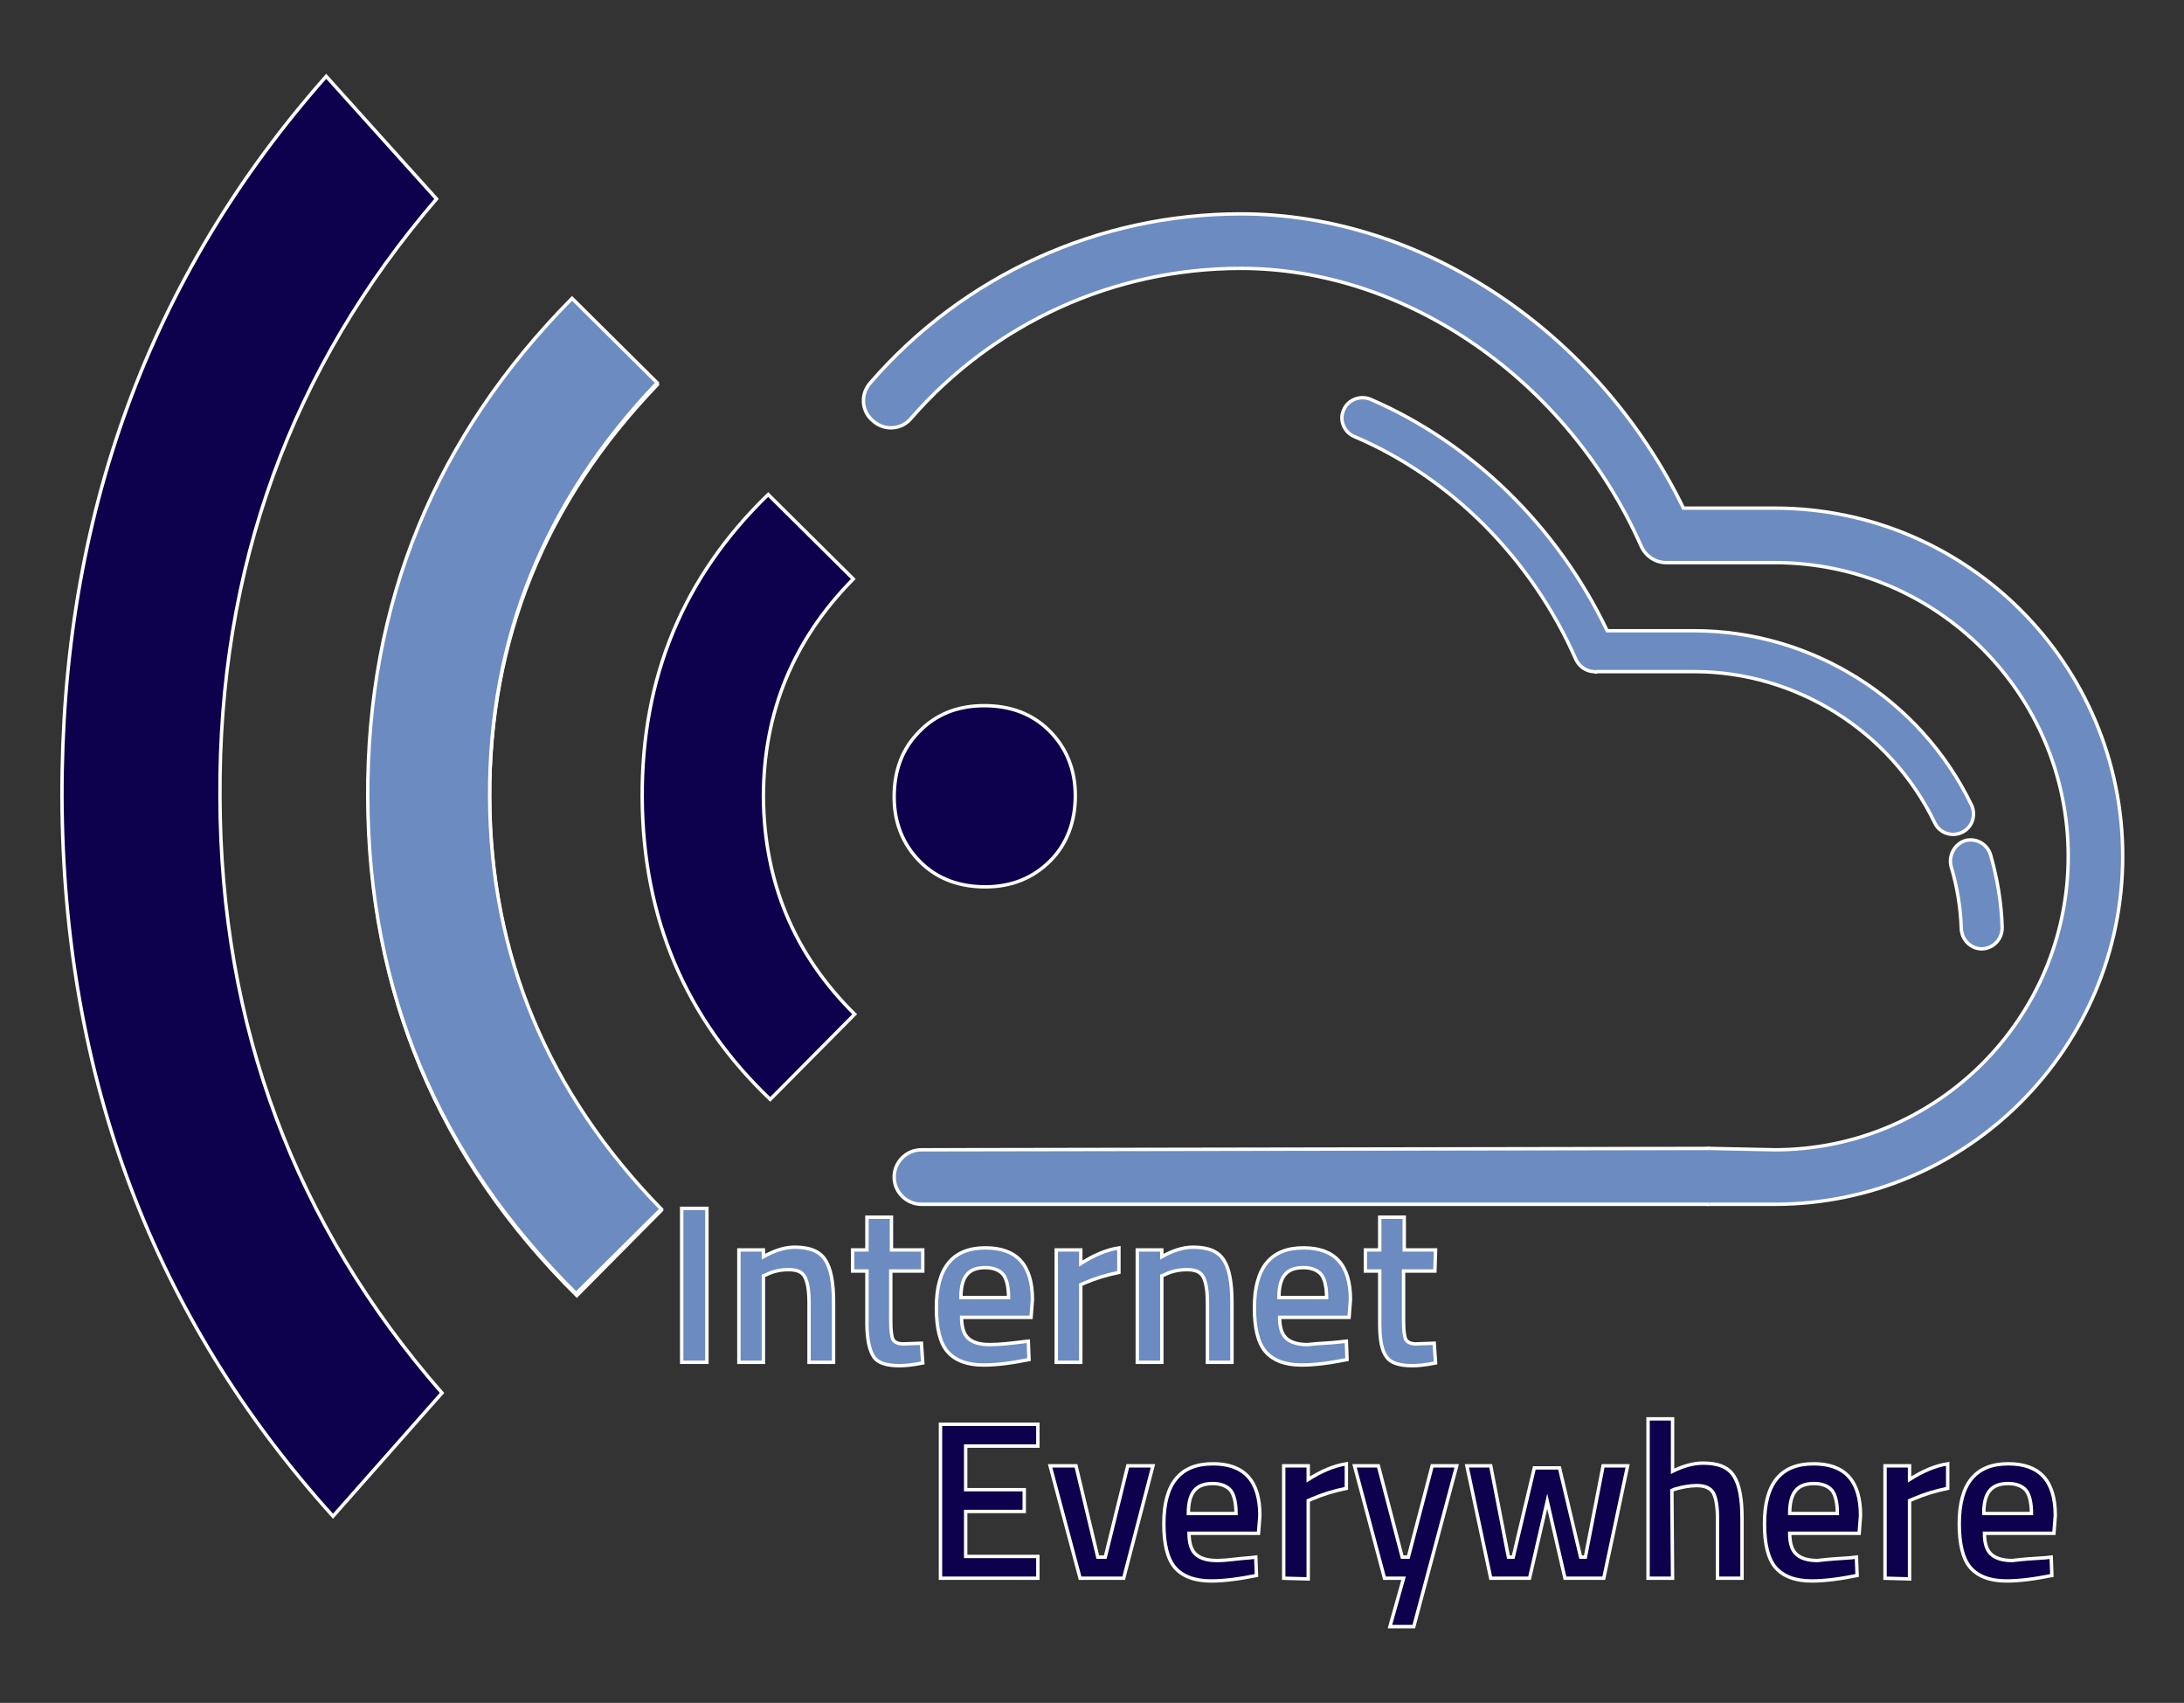 <?xml version="1.0" encoding="utf-8"?>
<!-- Generator: Adobe Illustrator 19.0.0, SVG Export Plug-In . SVG Version: 6.00 Build 0)  -->
<svg version="1.1" id="icon" xmlns="http://www.w3.org/2000/svg" xmlns:xlink="http://www.w3.org/1999/xlink" x="0px" y="0px"
	 viewBox="-339 376 320.7 250" style="enable-background:new -339 376 320.7 250;" xml:space="preserve">
<rect x="-339" y="376" width="320.7" height="250" fill="#333333" stroke="none"/>
<style type="text/css">
	.st0{fill:#6C8BC0;stroke:#FFFFFF;stroke-width:0.5;stroke-miterlimit:10;}
	.st1{fill:#0D004D;stroke:#FFFFFF;stroke-width:0.5;stroke-miterlimit:10;}
</style>
<g>
	<g id="_x31_">
		<path class="st0" d="M-78.4,450.6h-13.4c-12.6-25.9-38.4-43.2-65-43.2c-20.9,0-40.7,9-54.4,24.8c-1.5,1.7-1.3,4.2,0.4,5.6
			c1.7,1.5,4.2,1.3,5.6-0.4c12.2-14,29.8-22,48.4-22c24.3,0,48,16.4,58.8,40.8c0.7,1.5,2.1,2.4,3.7,2.4c0.1,0,0.2,0,0.2,0
			c0.1,0,0.2,0,0.2,0h15.5c23.8,0,43.1,19.3,43.1,43.1c0,23.8-19.3,43.1-43.1,43.1l-9.5-0.2c-2.2,0-4.1,1.9-4.1,4.2s1.7,4,3.9,4h9.7
			c28.2,0,51.1-22.9,51.1-51.1C-27.3,473.5-50.2,450.6-78.4,450.6z"/>
		<path class="st0" d="M-87.9,544.6l-115.8,0.2c-2.2,0-4,1.8-4,4s1.8,4,4,4H-88"/>
		<path class="st0" d="M-104.5,474.6c0.1,0,0.3,0,0.4,0h13.9c14.9,0,28.8,8.7,35.3,22.2c0.5,1.1,1.6,1.7,2.7,1.7
			c0.4,0,0.9-0.1,1.3-0.3c1.5-0.7,2.1-2.5,1.4-4c-7.5-15.6-23.5-25.6-40.7-25.6H-103c-7.3-15.3-19.9-27.6-34.8-34
			c-1.5-0.6-3.3,0.1-3.9,1.6c-0.7,1.5,0.1,3.3,1.6,3.9c14.1,6,26,17.9,32.5,32.7c0.5,1.1,1.6,1.8,2.7,1.8
			C-104.7,474.7-104.6,474.7-104.5,474.6z"/>
		<path class="st0" d="M-52.5,503.2c0.9,3,1.4,6.1,1.5,9.2c0.1,1.6,1.4,2.9,3,2.9h0.1c1.7-0.1,2.9-1.5,2.9-3.1
			c-0.1-3.6-0.7-7.2-1.7-10.7c-0.5-1.6-2.1-2.5-3.7-2.1C-52,499.9-52.9,501.6-52.5,503.2z"/>
	</g>
	<g>
		<g id="XMLID_3_">
			<path id="XMLID_4_" class="st1" d="M-255,420.1l12.5,12.4c-16.5,17.2-24.7,37.5-24.6,60.7c0.1,23.2,8.5,43.4,25.2,60.5
				l-12.4,12.5c-20.3-20.1-30.5-44.4-30.6-72.9C-285.1,464.8-275.1,440.4-255,420.1z M-244.7,493.1c-0.1-17.7,6.1-32.5,18.5-44.5
				l12.5,12.4c-8.8,8.9-13.2,19.6-13.2,32c0.1,12.5,4.5,23.1,13.4,31.9l-12.4,12.5C-238.3,525.6-244.6,510.8-244.7,493.1z
				 M-194.5,479.6c3.9,0,7.1,1.2,9.6,3.7s3.8,5.7,3.8,9.5c0,3.8-1.2,7.1-3.7,9.6s-5.7,3.8-9.5,3.8c-3.9,0-7.1-1.2-9.6-3.7
				s-3.8-5.7-3.8-9.5c0-3.9,1.2-7.1,3.7-9.6C-201.6,480.9-198.4,479.6-194.5,479.6z"/>
		</g>
		<g id="XMLID_1_">
			<path id="XMLID_2_" class="st1" d="M-291.1,387.2l16.2,18c-21.4,24.9-32,54.2-31.8,87.8c0.1,33.6,11,62.8,32.6,87.5l-16,18.1
				c-26.3-29.1-39.6-64.3-39.8-105.5C-330,451.9-317.1,416.6-291.1,387.2z"/>
		</g>
	</g>
	<g>
		<path class="st0" d="M-238.9,576v-22.6h3.7V576H-238.9z"/>
		<path class="st0" d="M-226.9,576h-3.6v-16.5h3.6v1c1.6-0.9,3.1-1.4,4.6-1.4c2.2,0,3.7,0.6,4.5,1.9c0.8,1.2,1.2,3.3,1.2,6.2v8.8
			h-3.6v-8.7c0-1.8-0.2-3-0.6-3.8s-1.2-1.1-2.4-1.1c-1.1,0-2.2,0.2-3.2,0.7l-0.5,0.2V576L-226.9,576z"/>
		<path class="st0" d="M-203.6,562.6h-4.6v7.3c0,1.3,0.1,2.2,0.3,2.7c0.2,0.4,0.7,0.7,1.5,0.7l2.7-0.1l0.2,2.9
			c-1.5,0.3-2.6,0.4-3.4,0.4c-1.9,0-3.2-0.4-3.8-1.3c-0.6-0.9-1-2.5-1-4.9v-7.7h-2.1v-3.1h2.1v-4.8h3.6v4.8h4.6v3.1H-203.6z"/>
		<path class="st0" d="M-188.9,573l0.9-0.1l0.1,2.7c-2.5,0.5-4.7,0.8-6.7,0.8c-2.4,0-4.2-0.7-5.3-2c-1.1-1.3-1.6-3.5-1.6-6.4
			c0-5.9,2.4-8.8,7.2-8.8c4.6,0,6.9,2.5,6.9,7.6l-0.2,2.6h-10.2c0,1.4,0.3,2.4,0.9,3c0.6,0.6,1.6,1,3.2,1S-190.5,573.2-188.9,573z
			 M-190.9,566.5c0-1.6-0.3-2.8-0.8-3.4c-0.5-0.6-1.4-1-2.6-1s-2.1,0.3-2.7,1c-0.6,0.7-0.9,1.8-0.9,3.4H-190.9L-190.9,566.5
			L-190.9,566.5z"/>
		<path class="st0" d="M-183.9,576v-16.5h3.6v2c1.9-1.2,3.7-2,5.6-2.3v3.6c-1.9,0.4-3.5,0.9-4.9,1.5l-0.7,0.3V576H-183.9z"/>
		<path class="st0" d="M-168.4,576h-3.6v-16.5h3.6v1c1.6-0.9,3.1-1.4,4.6-1.4c2.2,0,3.7,0.6,4.5,1.9c0.8,1.2,1.2,3.3,1.2,6.2v8.8
			h-3.6v-8.7c0-1.8-0.2-3-0.6-3.8s-1.2-1.1-2.4-1.1c-1.1,0-2.2,0.2-3.2,0.7l-0.5,0.2V576L-168.4,576z"/>
		<path class="st0" d="M-142.2,573l0.9-0.1l0.1,2.7c-2.5,0.5-4.7,0.8-6.7,0.8c-2.4,0-4.2-0.7-5.3-2c-1.1-1.3-1.6-3.5-1.6-6.4
			c0-5.9,2.4-8.8,7.2-8.8c4.6,0,6.9,2.5,6.9,7.6l-0.2,2.6h-10.2c0,1.4,0.3,2.4,0.9,3c0.6,0.6,1.6,1,3.2,1
			C-145.4,573.2-143.8,573.2-142.2,573z M-144.2,566.5c0-1.6-0.3-2.8-0.8-3.4c-0.5-0.6-1.4-1-2.6-1s-2.1,0.3-2.7,1
			c-0.6,0.7-0.9,1.8-0.9,3.4H-144.2L-144.2,566.5L-144.2,566.5z"/>
		<path class="st0" d="M-128.3,562.6h-4.6v7.3c0,1.3,0.1,2.2,0.3,2.7c0.2,0.4,0.7,0.7,1.5,0.7l2.7-0.1l0.2,2.9
			c-1.5,0.3-2.6,0.4-3.4,0.4c-1.9,0-3.2-0.4-3.8-1.3c-0.7-0.9-1-2.5-1-4.9v-7.7h-2.1v-3.1h2.1v-4.8h3.6v4.8h4.6L-128.3,562.6
			L-128.3,562.6z"/>
	</g>
	<g>
		<path class="st1" d="M-200.9,607.7v-22.6h14.3v3.2h-10.6v6.4h8.6v3.2h-8.6v6.6h10.6v3.2C-186.6,607.7-200.9,607.7-200.9,607.7z"/>
		<path class="st1" d="M-184.8,591.2h3.8l3.2,13.4h1.1l3.3-13.4h3.7l-4.3,16.5h-6.4L-184.8,591.2z"/>
		<path class="st1" d="M-155.5,604.7l0.9-0.1l0.1,2.7c-2.5,0.5-4.7,0.8-6.7,0.8c-2.4,0-4.2-0.7-5.3-2c-1.1-1.3-1.6-3.5-1.6-6.4
			c0-5.9,2.4-8.8,7.2-8.8c4.6,0,6.9,2.5,6.9,7.6l-0.2,2.6h-10.2c0,1.4,0.3,2.4,0.9,3c0.6,0.6,1.6,1,3.2,1S-157.2,604.8-155.5,604.7z
			 M-157.5,598.2c0-1.6-0.3-2.8-0.8-3.4c-0.5-0.6-1.4-1-2.6-1s-2.1,0.3-2.7,1s-0.9,1.8-0.9,3.4H-157.5L-157.5,598.2z"/>
		<path class="st1" d="M-150.5,607.7v-16.5h3.6v2c1.9-1.2,3.7-2,5.6-2.3v3.6c-1.9,0.4-3.5,0.9-4.9,1.5l-0.7,0.3v11.5L-150.5,607.7
			L-150.5,607.7z"/>
		<path class="st1" d="M-140.1,591.2h3.5l3.5,13.4h0.9l3.5-13.4h3.6l-6.3,23.6h-3.5l2-7.1h-2.8L-140.1,591.2z"/>
		<path class="st1" d="M-123.6,591.2h3.5l2.6,13.4h0.7l3.1-13.1h3.7l3.1,13.1h0.7l2.6-13.4h3.6l-3.5,16.5h-5.7l-2.6-11.3l-2.6,11.3
			h-5.7L-123.6,591.2z"/>
		<path class="st1" d="M-93.4,607.7H-97v-23.4h3.6v7.7c1.6-0.8,3.1-1.2,4.5-1.2c2.2,0,3.7,0.6,4.5,1.9c0.8,1.2,1.2,3.3,1.2,6.2v8.8
			h-3.6V599c0-1.8-0.2-3-0.6-3.8c-0.4-0.7-1.2-1.1-2.4-1.1c-1.1,0-2.1,0.2-3.2,0.5l-0.5,0.2L-93.4,607.7L-93.4,607.7z"/>
		<path class="st1" d="M-67.3,604.7l0.9-0.1l0.1,2.7c-2.5,0.5-4.7,0.8-6.7,0.8c-2.4,0-4.2-0.7-5.3-2c-1.1-1.3-1.6-3.5-1.6-6.4
			c0-5.9,2.4-8.8,7.2-8.8c4.6,0,6.9,2.5,6.9,7.6l-0.2,2.6h-10.2c0,1.4,0.3,2.4,0.9,3c0.6,0.6,1.6,1,3.2,1
			C-70.5,604.9-68.9,604.8-67.3,604.7z M-69.2,598.2c0-1.6-0.3-2.8-0.8-3.4c-0.5-0.6-1.4-1-2.6-1s-2.1,0.3-2.7,1
			c-0.6,0.7-0.9,1.8-0.9,3.4H-69.2L-69.2,598.2z"/>
		<path class="st1" d="M-62.2,607.7v-16.5h3.6v2c1.9-1.2,3.7-2,5.6-2.3v3.6c-1.9,0.4-3.5,0.9-4.9,1.5l-0.7,0.3v11.5L-62.2,607.7
			L-62.2,607.7z"/>
		<path class="st1" d="M-38.7,604.7l0.9-0.1l0.1,2.7c-2.5,0.5-4.7,0.8-6.7,0.8c-2.4,0-4.2-0.7-5.3-2c-1.1-1.3-1.6-3.5-1.6-6.4
			c0-5.9,2.4-8.8,7.2-8.8c4.6,0,6.9,2.5,6.9,7.6l-0.2,2.6h-10.2c0,1.4,0.3,2.4,0.9,3c0.6,0.6,1.6,1,3.2,1
			C-42,604.9-40.4,604.8-38.7,604.7z M-40.7,598.2c0-1.6-0.3-2.8-0.8-3.4c-0.5-0.6-1.4-1-2.6-1s-2.1,0.3-2.7,1
			c-0.6,0.7-0.9,1.8-0.9,3.4H-40.7L-40.7,598.2z"/>
	</g>
	<g id="XMLID_8_">
		<path class="st0" d="M-242.5,432.2l-12.5-12.4c-20.1,20.3-30.1,44.7-30,73.2s10.3,52.8,30.6,72.9l12.5-12.4
			c-16.7-17.1-25.1-37.3-25.2-60.5C-267.2,469.7-259,449.5-242.5,432.2z"/>
	</g>
</g>
</svg>

